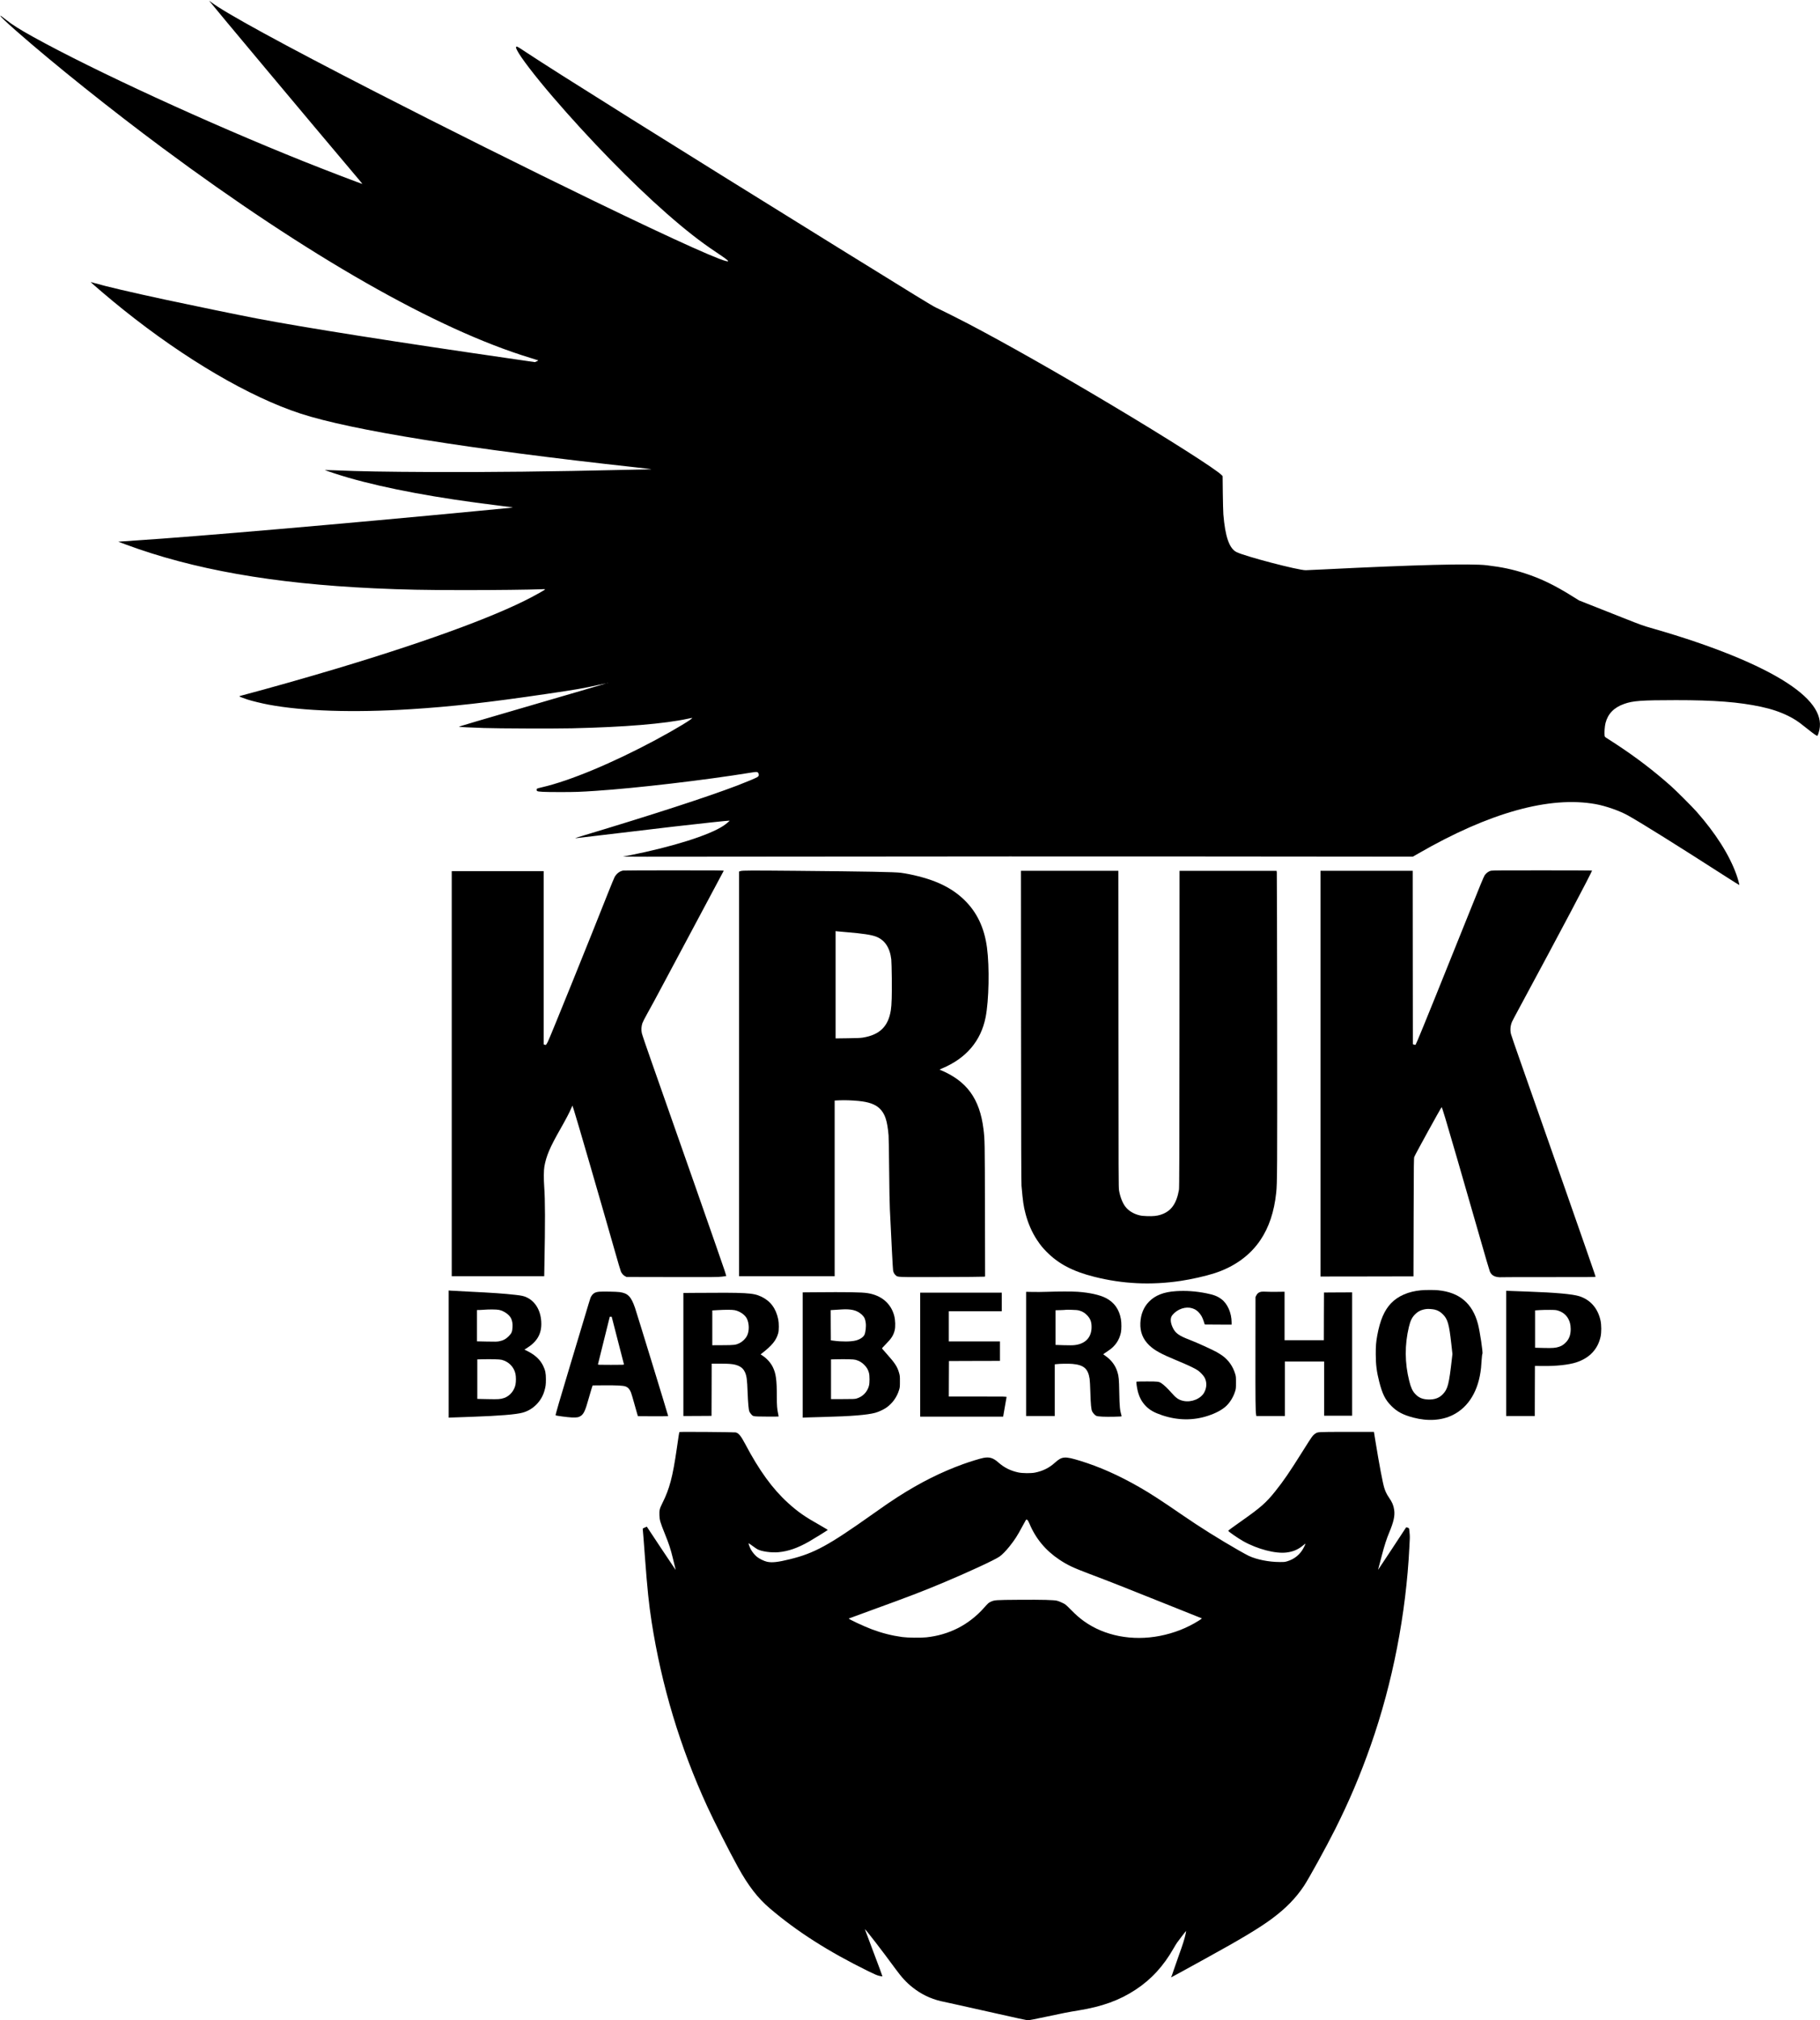 <?xml version="1.0" standalone="no"?>
<!DOCTYPE svg PUBLIC "-//W3C//DTD SVG 20010904//EN"
 "http://www.w3.org/TR/2001/REC-SVG-20010904/DTD/svg10.dtd">
<svg version="1.0" xmlns="http://www.w3.org/2000/svg"
 width="5979pt" height="6633pt" viewBox="0 0 5979 6633"
 preserveAspectRatio="xMidYMid meet">

<g transform="translate(0,6633) scale(0.1,-0.1)"
fill="#000000" stroke="none">
<path d="M6875 66300 c35 -56 3537 -4238 4623 -5520 226 -266 409 -486 408
-488 -9 -8 -1242 464 -1926 738 -3131 1252 -6873 2973 -8880 4083 -447 247
-697 404 -898 565 -112 89 -192 146 -192 137 0 -27 172 -190 525 -501 1238
-1088 3114 -2587 4810 -3846 4780 -3545 8998 -5951 12078 -6888 128 -39 241
-74 251 -79 15 -6 7 -12 -42 -33 l-60 -27 -649 94 c-3985 576 -6904 1037
-8493 1340 -576 110 -2112 426 -3020 621 -1076 231 -1958 438 -2302 539 -65
19 -120 35 -124 35 -25 0 642 -567 1066 -906 2033 -1627 4143 -2864 5820
-3412 1672 -547 5521 -1164 11019 -1766 277 -31 506 -58 509 -61 3 -3 -37 -5
-89 -5 -52 0 -377 -7 -724 -15 -2494 -58 -4460 -80 -6405 -72 -1565 7 -2312
20 -3233 58 -147 6 -270 9 -273 7 -7 -8 503 -175 777 -253 1240 -357 2919
-669 4908 -911 256 -31 473 -59 481 -62 18 -6 -3 -9 -1075 -111 -4473 -428
-9333 -848 -11310 -976 -214 -14 -430 -29 -480 -33 l-90 -7 225 -84 c2232
-829 4854 -1292 8180 -1446 992 -45 1657 -59 2970 -59 1034 0 2099 12 2530 29
161 6 166 15 -74 -123 -1146 -659 -3482 -1530 -6651 -2481 -972 -291 -2297
-667 -3077 -872 -71 -18 -128 -36 -128 -40 0 -8 140 -63 270 -105 147 -48 471
-127 690 -168 1148 -215 2784 -268 4660 -151 1350 85 2566 221 4465 501 989
145 1215 184 1734 300 134 30 246 53 247 51 2 -2 -1094 -322 -2435 -713 -1688
-490 -2432 -711 -2416 -715 27 -8 374 -25 815 -40 480 -17 2330 -23 2900 -10
1735 39 3035 147 3817 316 63 14 119 25 125 25 77 0 -532 -369 -1197 -725
-1411 -756 -2815 -1341 -3720 -1550 -88 -20 -166 -42 -172 -47 -17 -14 -16
-63 1 -77 32 -27 215 -36 751 -36 520 0 656 5 1190 41 1326 88 3569 351 5070
595 215 35 234 33 262 -25 24 -51 9 -94 -42 -123 -65 -37 -382 -169 -655 -273
-991 -378 -2786 -961 -5067 -1646 -144 -43 -260 -80 -258 -82 2 -2 63 3 137
12 1487 177 2751 327 3088 366 854 99 1839 204 1847 197 8 -9 -113 -109 -202
-169 -469 -311 -1668 -689 -3081 -970 l-219 -43 780 -3 c429 -1 3188 1 6130 5
2943 5 8430 6 12195 3 l6844 -6 181 104 c2332 1344 4311 1894 5825 1621 334
-60 793 -221 1065 -374 463 -260 1628 -988 3209 -2004 241 -155 441 -280 444
-277 9 9 -47 212 -95 344 -232 647 -682 1355 -1311 2067 -145 163 -665 683
-837 836 -564 501 -1145 945 -1810 1381 -121 79 -252 164 -292 189 -68 42 -72
46 -79 88 -13 85 3 309 30 413 78 304 279 510 611 627 292 104 563 123 1700
124 1264 1 2073 -62 2800 -218 347 -75 623 -168 890 -299 198 -98 328 -183
513 -333 182 -147 363 -284 407 -307 44 -24 43 -24 79 84 175 529 -164 1069
-1024 1632 -926 606 -2464 1231 -4400 1787 -370 106 -384 112 -1025 366 -357
142 -823 326 -1035 409 l-385 152 -225 140 c-585 365 -1024 577 -1545 747
-409 133 -754 207 -1260 268 -511 62 -2357 15 -5375 -136 -278 -14 -537 -26
-575 -26 -250 -2 -2003 458 -2276 596 -236 120 -371 510 -430 1240 -6 83 -14
398 -18 702 l-6 552 -30 31 c-180 189 -1771 1201 -3635 2312 -1778 1060 -3482
2025 -4695 2660 -268 141 -897 456 -1055 528 -117 54 -653 382 -3182 1948
-5556 3440 -9318 5794 -10288 6438 -263 174 -290 190 -314 181 -24 -9 -20 -35
18 -112 108 -225 582 -843 1180 -1540 1186 -1381 2590 -2819 3736 -3824 625
-548 1098 -918 1628 -1272 276 -184 392 -270 392 -290 0 -101 -1652 638 -4410
1974 -2164 1048 -4985 2454 -7160 3570 -3047 1562 -4980 2618 -5419 2960 -35
27 -60 44 -56 37z m13092 -22396 c-3 -3 -12 -4 -19 -1 -8 3 -5 6 6 6 11 1 17
-2 13 -5z"/>
<path d="M20470 37748 c-112 -19 -213 -96 -279 -212 -16 -28 -110 -257 -210
-508 -554 -1404 -1916 -4771 -1978 -4888 -65 -125 -65 -124 -107 -110 l-36 12
0 2844 0 2844 -1510 0 -1510 0 0 -6650 0 -6650 1519 0 1519 0 6 338 c28 1441
26 2148 -6 2602 -19 255 -16 542 6 665 63 348 182 628 526 1230 179 315 292
530 356 679 l38 89 48 -144 c65 -191 914 -3115 1348 -4639 97 -344 187 -646
199 -671 32 -67 83 -123 138 -150 l48 -24 1495 -3 c1347 -3 1509 -2 1635 14
77 9 141 18 143 19 2 2 -23 86 -56 187 -84 258 -1658 4753 -2411 6886 -160
452 -298 859 -307 904 -22 106 -14 226 19 325 14 40 81 173 150 295 147 263
317 576 562 1038 97 184 577 1083 1066 1996 489 914 891 1668 894 1675 4 12
-249 14 -1628 14 -898 0 -1653 -3 -1677 -7z"/>
<path d="M48977 37743 c-74 -19 -153 -77 -202 -148 -31 -45 -160 -359 -517
-1250 -742 -1853 -1631 -4049 -1688 -4170 -28 -60 -56 -120 -60 -132 -8 -20
-11 -21 -52 -9 l-43 13 -3 2847 -2 2846 -1515 0 -1515 0 0 -6660 0 -6660 1528
2 1527 3 5 1940 c5 1834 6 1943 23 1986 33 85 883 1629 897 1629 15 0 141
-417 520 -1725 232 -797 560 -1938 731 -2535 171 -597 320 -1108 333 -1135 51
-113 134 -169 275 -185 46 -5 88 -7 94 -3 6 3 707 5 1560 4 1306 -1 1548 1
1544 12 -3 8 -20 61 -37 118 -45 145 -1715 4917 -2436 6959 -158 448 -296 849
-306 890 -32 132 -20 277 34 403 12 29 122 237 244 462 1279 2368 2384 4454
2384 4504 0 3 -736 6 -1636 6 -1310 1 -1646 -2 -1687 -12z"/>
<path d="M24333 37733 l-53 -16 0 -6643 0 -6644 1570 0 1570 0 0 2884 0 2884
154 7 c178 8 416 0 630 -21 335 -33 544 -107 688 -242 180 -170 258 -402 299
-887 6 -71 14 -571 19 -1110 5 -613 14 -1107 24 -1320 50 -1061 97 -1966 106
-2009 15 -70 37 -111 81 -150 77 -71 -7 -67 1510 -63 750 2 1379 7 1397 12
l34 7 -5 2177 c-4 2261 -5 2314 -48 2661 -124 1003 -551 1585 -1427 1946 -21
8 -13 14 70 48 789 331 1272 898 1427 1677 109 551 131 1651 45 2289 -87 655
-333 1168 -754 1573 -259 250 -575 448 -955 596 -312 123 -760 237 -1116 286
-199 27 -1123 44 -3459 65 -1496 13 -1741 12 -1807 -7z m3487 -2008 c522 -43
806 -86 961 -146 286 -110 455 -363 499 -749 6 -52 14 -329 17 -615 6 -546 -4
-882 -32 -1055 -85 -532 -367 -806 -920 -896 -76 -12 -197 -18 -497 -21 l-398
-5 0 1761 0 1762 33 -6 c17 -2 169 -16 337 -30z"/>
<path d="M33543 32638 c3 -3806 6 -5137 15 -5238 46 -524 66 -664 132 -916 82
-317 215 -620 378 -864 117 -175 178 -250 315 -389 391 -396 860 -642 1562
-819 933 -236 1866 -281 2839 -136 353 52 820 158 1107 250 654 210 1171 582
1512 1086 284 419 456 933 522 1558 34 326 36 687 32 5605 -3 2668 -8 4876
-12 4908 l-7 57 -1594 0 -1594 0 -3 -5197 c-2 -4214 -5 -5212 -16 -5273 -81
-468 -265 -716 -606 -823 -124 -39 -241 -50 -437 -44 -142 4 -191 10 -272 31
-182 47 -339 144 -442 274 -95 120 -173 318 -211 534 -17 98 -18 361 -20 5301
l-3 5197 -1600 0 -1600 0 3 -5102z"/>
<path d="M46680 23968 c-411 -38 -751 -186 -981 -425 -221 -231 -362 -559
-453 -1053 -41 -226 -51 -348 -50 -625 1 -343 30 -570 114 -900 104 -406 199
-595 399 -795 190 -190 381 -291 715 -380 482 -128 941 -98 1306 85 524 263
848 807 925 1550 3 33 12 147 19 252 8 118 18 199 26 207 23 29 -82 731 -146
975 -177 677 -607 1042 -1308 1110 -127 13 -429 12 -566 -1z m449 -633 c108
-26 187 -71 271 -155 160 -160 205 -318 278 -972 l37 -333 -18 -155 c-95 -838
-134 -991 -296 -1162 -120 -128 -280 -185 -490 -175 -187 8 -305 60 -419 182
-90 95 -142 208 -196 425 -149 591 -153 1188 -11 1777 50 207 102 312 204 413
103 102 210 152 371 173 56 8 198 -2 269 -18z"/>
<path d="M14740 21875 l0 -2088 178 7 c97 3 366 13 597 21 904 32 1437 76
1655 136 338 92 615 368 714 712 42 146 50 205 50 382 0 201 -19 294 -89 440
-99 207 -263 359 -524 490 l-93 46 71 44 c334 206 485 455 484 800 0 399 -175
722 -468 865 -101 49 -166 64 -390 89 -373 42 -734 67 -1530 106 -280 14 -543
28 -582 31 l-73 6 0 -2087z m1652 1450 c175 -36 359 -172 408 -302 33 -88 43
-158 37 -268 -7 -146 -30 -200 -127 -297 -91 -92 -178 -138 -309 -164 -73 -14
-126 -15 -407 -9 l-324 7 0 514 0 514 83 1 c45 1 116 5 157 9 145 13 405 11
482 -5z m88 -1639 c235 -60 409 -239 455 -468 19 -98 19 -244 0 -345 -38 -201
-193 -382 -378 -442 -123 -40 -174 -43 -534 -36 l-343 7 0 649 0 648 148 4
c308 8 583 0 652 -17z"/>
<path d="M38625 23939 c-395 -26 -674 -135 -879 -345 -175 -179 -271 -414
-283 -699 -13 -294 84 -536 294 -736 175 -166 388 -282 913 -499 342 -141 596
-261 684 -324 79 -56 183 -167 218 -232 79 -147 76 -325 -9 -486 -109 -208
-415 -336 -676 -284 -161 32 -243 87 -408 275 -120 136 -244 254 -324 307 -86
56 -107 59 -477 59 -185 0 -340 -3 -344 -7 -11 -12 15 -199 43 -311 51 -203
137 -361 268 -493 132 -132 273 -212 530 -298 515 -174 1028 -179 1517 -16
257 86 451 190 589 317 128 119 240 303 296 488 26 85 27 102 27 285 0 184 -1
200 -27 285 -74 243 -213 443 -407 587 -41 31 -129 87 -196 125 -140 80 -659
315 -888 403 -355 135 -471 218 -556 395 -72 148 -88 280 -46 370 33 72 148
175 250 225 237 117 486 84 644 -85 77 -81 123 -163 166 -296 l34 -104 441 -3
441 -2 0 77 c-1 307 -133 608 -331 757 -131 99 -251 146 -497 195 -350 70
-674 92 -1007 70z"/>
<path d="M49480 21896 l0 -2056 470 0 470 0 2 823 3 822 250 -3 c443 -6 862
39 1107 119 437 142 712 434 801 849 29 138 28 376 -2 520 -85 403 -333 688
-699 804 -220 69 -773 119 -1672 151 -228 8 -486 18 -572 21 l-158 7 0 -2057z
m1716 1401 c256 -84 404 -304 404 -601 0 -185 -47 -319 -149 -428 -74 -79
-137 -122 -228 -153 -116 -40 -211 -48 -515 -40 l-278 7 0 613 0 613 153 10
c83 5 238 9 342 7 174 -2 197 -4 271 -28z"/>
<path d="M19680 23921 c-104 -10 -166 -37 -219 -97 -21 -25 -48 -68 -60 -97
-11 -28 -93 -295 -181 -592 -89 -297 -309 -1030 -490 -1630 -345 -1144 -487
-1631 -477 -1641 15 -15 395 -66 532 -71 172 -7 231 5 304 57 92 67 143 181
247 555 35 127 79 277 98 335 l35 105 363 3 c434 3 639 -7 720 -38 79 -29 136
-93 176 -195 16 -44 60 -188 96 -320 36 -132 81 -289 99 -350 l33 -110 497 -3
c350 -1 497 1 497 9 0 21 -1032 3385 -1090 3554 -129 371 -232 476 -506 514
-99 14 -562 22 -674 12z m614 -1594 c110 -424 201 -780 204 -789 4 -17 -21
-18 -428 -18 -406 0 -431 1 -426 18 3 9 91 365 196 790 l192 772 31 0 32 0
199 -773z"/>
<path d="M34390 23918 c-135 -5 -343 -7 -462 -4 l-218 4 0 -2039 0 -2039 470
0 470 0 0 849 0 848 48 6 c112 15 413 19 534 8 373 -34 512 -155 564 -489 8
-57 18 -238 24 -442 11 -394 28 -567 60 -630 28 -55 92 -124 135 -144 51 -25
291 -36 583 -29 251 6 253 6 247 27 -56 197 -66 296 -75 771 -8 440 -16 525
-61 671 -66 214 -194 387 -391 527 l-76 54 46 34 c26 19 86 60 133 91 215 142
352 343 403 591 21 101 21 315 0 438 -55 320 -220 552 -494 693 -199 103 -537
178 -922 205 -169 13 -662 12 -1018 -1z m1055 -612 c109 -30 185 -74 260 -150
115 -116 155 -219 155 -396 0 -337 -202 -551 -557 -591 -67 -8 -181 -8 -363
-3 l-265 9 0 569 0 569 165 4 c91 3 167 7 170 10 3 3 88 3 190 0 129 -3 203
-9 245 -21z"/>
<path d="M41432 23920 c-79 -16 -123 -49 -157 -114 l-30 -60 -2 -1785 c-2
-1641 1 -1943 23 -2083 l6 -38 469 0 469 0 0 895 0 895 645 0 645 0 0 -890 0
-890 460 0 460 0 0 2025 0 2025 -462 -2 -463 -3 -3 -782 -2 -783 -645 0 -645
0 0 796 0 795 -247 -3 c-137 -2 -300 0 -363 4 -63 4 -134 3 -158 -2z"/>
<path d="M26693 23903 l-323 -3 0 -2057 0 -2056 158 7 c86 3 337 11 557 16
878 22 1402 65 1665 135 108 29 268 103 360 165 200 136 354 346 426 585 26
84 28 103 28 275 1 172 -1 192 -27 284 -55 200 -137 326 -402 621 -82 91 -153
173 -158 180 -5 10 33 54 126 147 178 178 247 285 288 449 30 116 23 338 -14
479 -105 404 -420 673 -872 744 -205 32 -628 39 -1812 29z m1336 -584 c112
-26 210 -79 292 -159 76 -74 102 -130 120 -259 17 -120 -6 -324 -45 -399 -41
-78 -150 -149 -284 -183 -158 -40 -453 -43 -727 -6 l-90 12 -3 496 -2 496 132
8 c73 4 180 11 238 15 140 9 267 2 369 -21z m76 -1633 c120 -33 202 -81 285
-164 84 -84 127 -156 156 -263 26 -91 26 -337 0 -429 -57 -206 -205 -356 -411
-417 -52 -15 -110 -17 -447 -17 l-388 -1 0 652 0 652 158 4 c335 7 584 1 647
-17z"/>
<path d="M22793 23883 l-343 -3 0 -2020 0 -2020 463 2 462 3 3 858 2 857 254
0 c380 0 514 -17 653 -85 85 -42 143 -102 185 -193 57 -125 73 -241 88 -657
14 -365 34 -583 59 -640 10 -23 36 -61 57 -84 69 -78 51 -75 502 -79 236 -3
402 0 402 5 0 5 -9 49 -19 98 -32 146 -41 269 -41 547 0 558 -28 764 -132 975
-72 146 -194 281 -346 382 l-55 36 33 25 c344 266 481 434 546 671 26 91 26
330 0 454 -75 362 -257 604 -562 747 -263 123 -476 135 -2211 121z m1345 -568
c163 -33 334 -150 396 -272 82 -162 85 -412 8 -566 -48 -97 -145 -192 -243
-241 -129 -63 -171 -69 -556 -70 l-343 -2 0 572 0 571 168 10 c274 16 483 15
570 -2z"/>
<path d="M30230 21855 l0 -2035 1363 0 1362 0 54 310 c29 171 55 320 58 330 5
20 -5 20 -946 20 l-951 0 2 583 3 582 838 3 837 2 0 320 0 320 -840 0 -840 0
0 495 0 495 870 0 870 0 0 305 0 305 -1340 0 -1340 0 0 -2035z"/>
<path d="M22316 19309 c-6 -18 -24 -135 -81 -529 -136 -940 -238 -1327 -475
-1800 -90 -179 -104 -236 -97 -400 6 -159 28 -233 181 -613 135 -334 185 -488
256 -777 29 -118 63 -257 75 -307 13 -51 21 -93 19 -93 -2 0 -216 319 -475
709 l-470 709 -69 -30 c-63 -28 -69 -33 -64 -57 5 -30 31 -363 74 -946 75
-1011 127 -1511 215 -2080 325 -2097 939 -4137 1830 -6075 222 -485 724 -1474
1006 -1985 341 -618 652 -1021 1049 -1359 894 -762 1927 -1421 3236 -2063 226
-111 288 -137 365 -154 50 -11 95 -18 99 -17 4 2 -125 349 -286 773 -161 424
-292 773 -291 776 7 21 591 -735 993 -1286 216 -295 361 -454 569 -620 278
-222 590 -374 930 -454 50 -12 288 -64 530 -116 242 -53 857 -190 1366 -305
510 -116 946 -210 969 -210 23 0 272 49 553 109 567 122 787 165 1105 216 781
127 1345 331 1877 680 515 337 918 777 1250 1360 37 66 88 149 113 185 51 74
295 390 299 386 1 -1 -7 -44 -17 -96 -33 -157 -96 -359 -210 -670 -59 -162
-140 -394 -180 -515 -40 -121 -77 -226 -83 -232 -5 -7 -7 -13 -4 -13 3 0 175
94 384 208 208 115 549 302 758 417 1152 632 1778 1008 2190 1317 446 334 767
664 1030 1058 162 243 731 1275 1025 1861 464 923 827 1780 1173 2764 717
2042 1158 4305 1267 6500 5 116 12 243 14 283 4 67 -4 187 -19 299 -6 39 -9
43 -51 59 -31 12 -48 14 -52 7 -74 -116 -916 -1392 -918 -1390 -2 2 12 59 31
127 18 69 64 240 100 380 79 299 152 523 230 708 150 358 195 562 165 755 -22
147 -64 247 -168 397 -74 108 -118 197 -156 319 -51 161 -167 776 -287 1513
l-53 327 -890 0 c-975 0 -954 1 -1040 -59 -84 -58 -97 -76 -400 -558 -451
-718 -636 -988 -915 -1337 -296 -370 -480 -532 -1111 -975 -302 -212 -430
-307 -430 -318 2 -24 315 -241 490 -340 463 -261 1064 -418 1426 -372 224 28
388 100 562 248 74 63 75 57 6 -79 -111 -223 -299 -382 -541 -456 -82 -25
-100 -27 -258 -26 -353 1 -753 81 -1010 202 -46 21 -199 105 -341 186 -641
367 -1274 764 -1835 1150 -704 484 -1053 711 -1419 920 -684 392 -1305 667
-1947 865 -507 155 -593 149 -830 -64 -187 -169 -393 -271 -650 -323 -133 -27
-414 -24 -550 5 -257 55 -464 159 -653 326 -171 152 -295 190 -496 151 -105
-20 -437 -122 -659 -202 -731 -264 -1415 -607 -2155 -1081 -235 -151 -413
-273 -835 -572 -1442 -1022 -1905 -1274 -2700 -1470 -399 -99 -594 -120 -758
-84 -94 20 -257 100 -332 163 -74 61 -151 155 -198 241 -36 66 -80 185 -75
201 2 5 55 -30 118 -77 63 -47 138 -98 165 -114 132 -76 462 -123 700 -101
325 31 627 136 1002 349 139 79 595 361 616 381 4 4 -100 67 -230 141 -526
295 -748 450 -1080 751 -506 460 -942 1060 -1403 1933 -143 270 -218 360 -317
378 -27 5 -452 11 -945 15 -760 5 -898 4 -902 -8z m11442 -2886 c11 -10 39
-63 62 -118 203 -486 531 -881 980 -1179 272 -181 448 -264 996 -471 632 -238
1119 -430 2424 -953 679 -272 1241 -497 1248 -499 6 -3 12 -8 12 -12 0 -3 -44
-34 -97 -68 -384 -242 -815 -411 -1283 -502 -906 -176 -1819 1 -2490 483 -147
105 -259 204 -435 381 -166 168 -172 173 -275 222 -58 28 -134 59 -170 68
-115 28 -476 37 -1250 32 -791 -6 -805 -7 -935 -66 -69 -32 -81 -43 -231 -211
-233 -262 -530 -493 -836 -649 -326 -166 -671 -267 -1048 -307 -189 -20 -610
-14 -790 10 -348 48 -668 129 -1005 256 -259 97 -775 339 -751 352 8 5 363
135 788 289 1173 426 1625 599 2278 872 838 350 1737 766 1887 873 88 63 206
183 321 326 181 228 254 340 422 653 62 116 117 216 123 223 13 17 31 15 55
-5z"/>
</g>
</svg>
